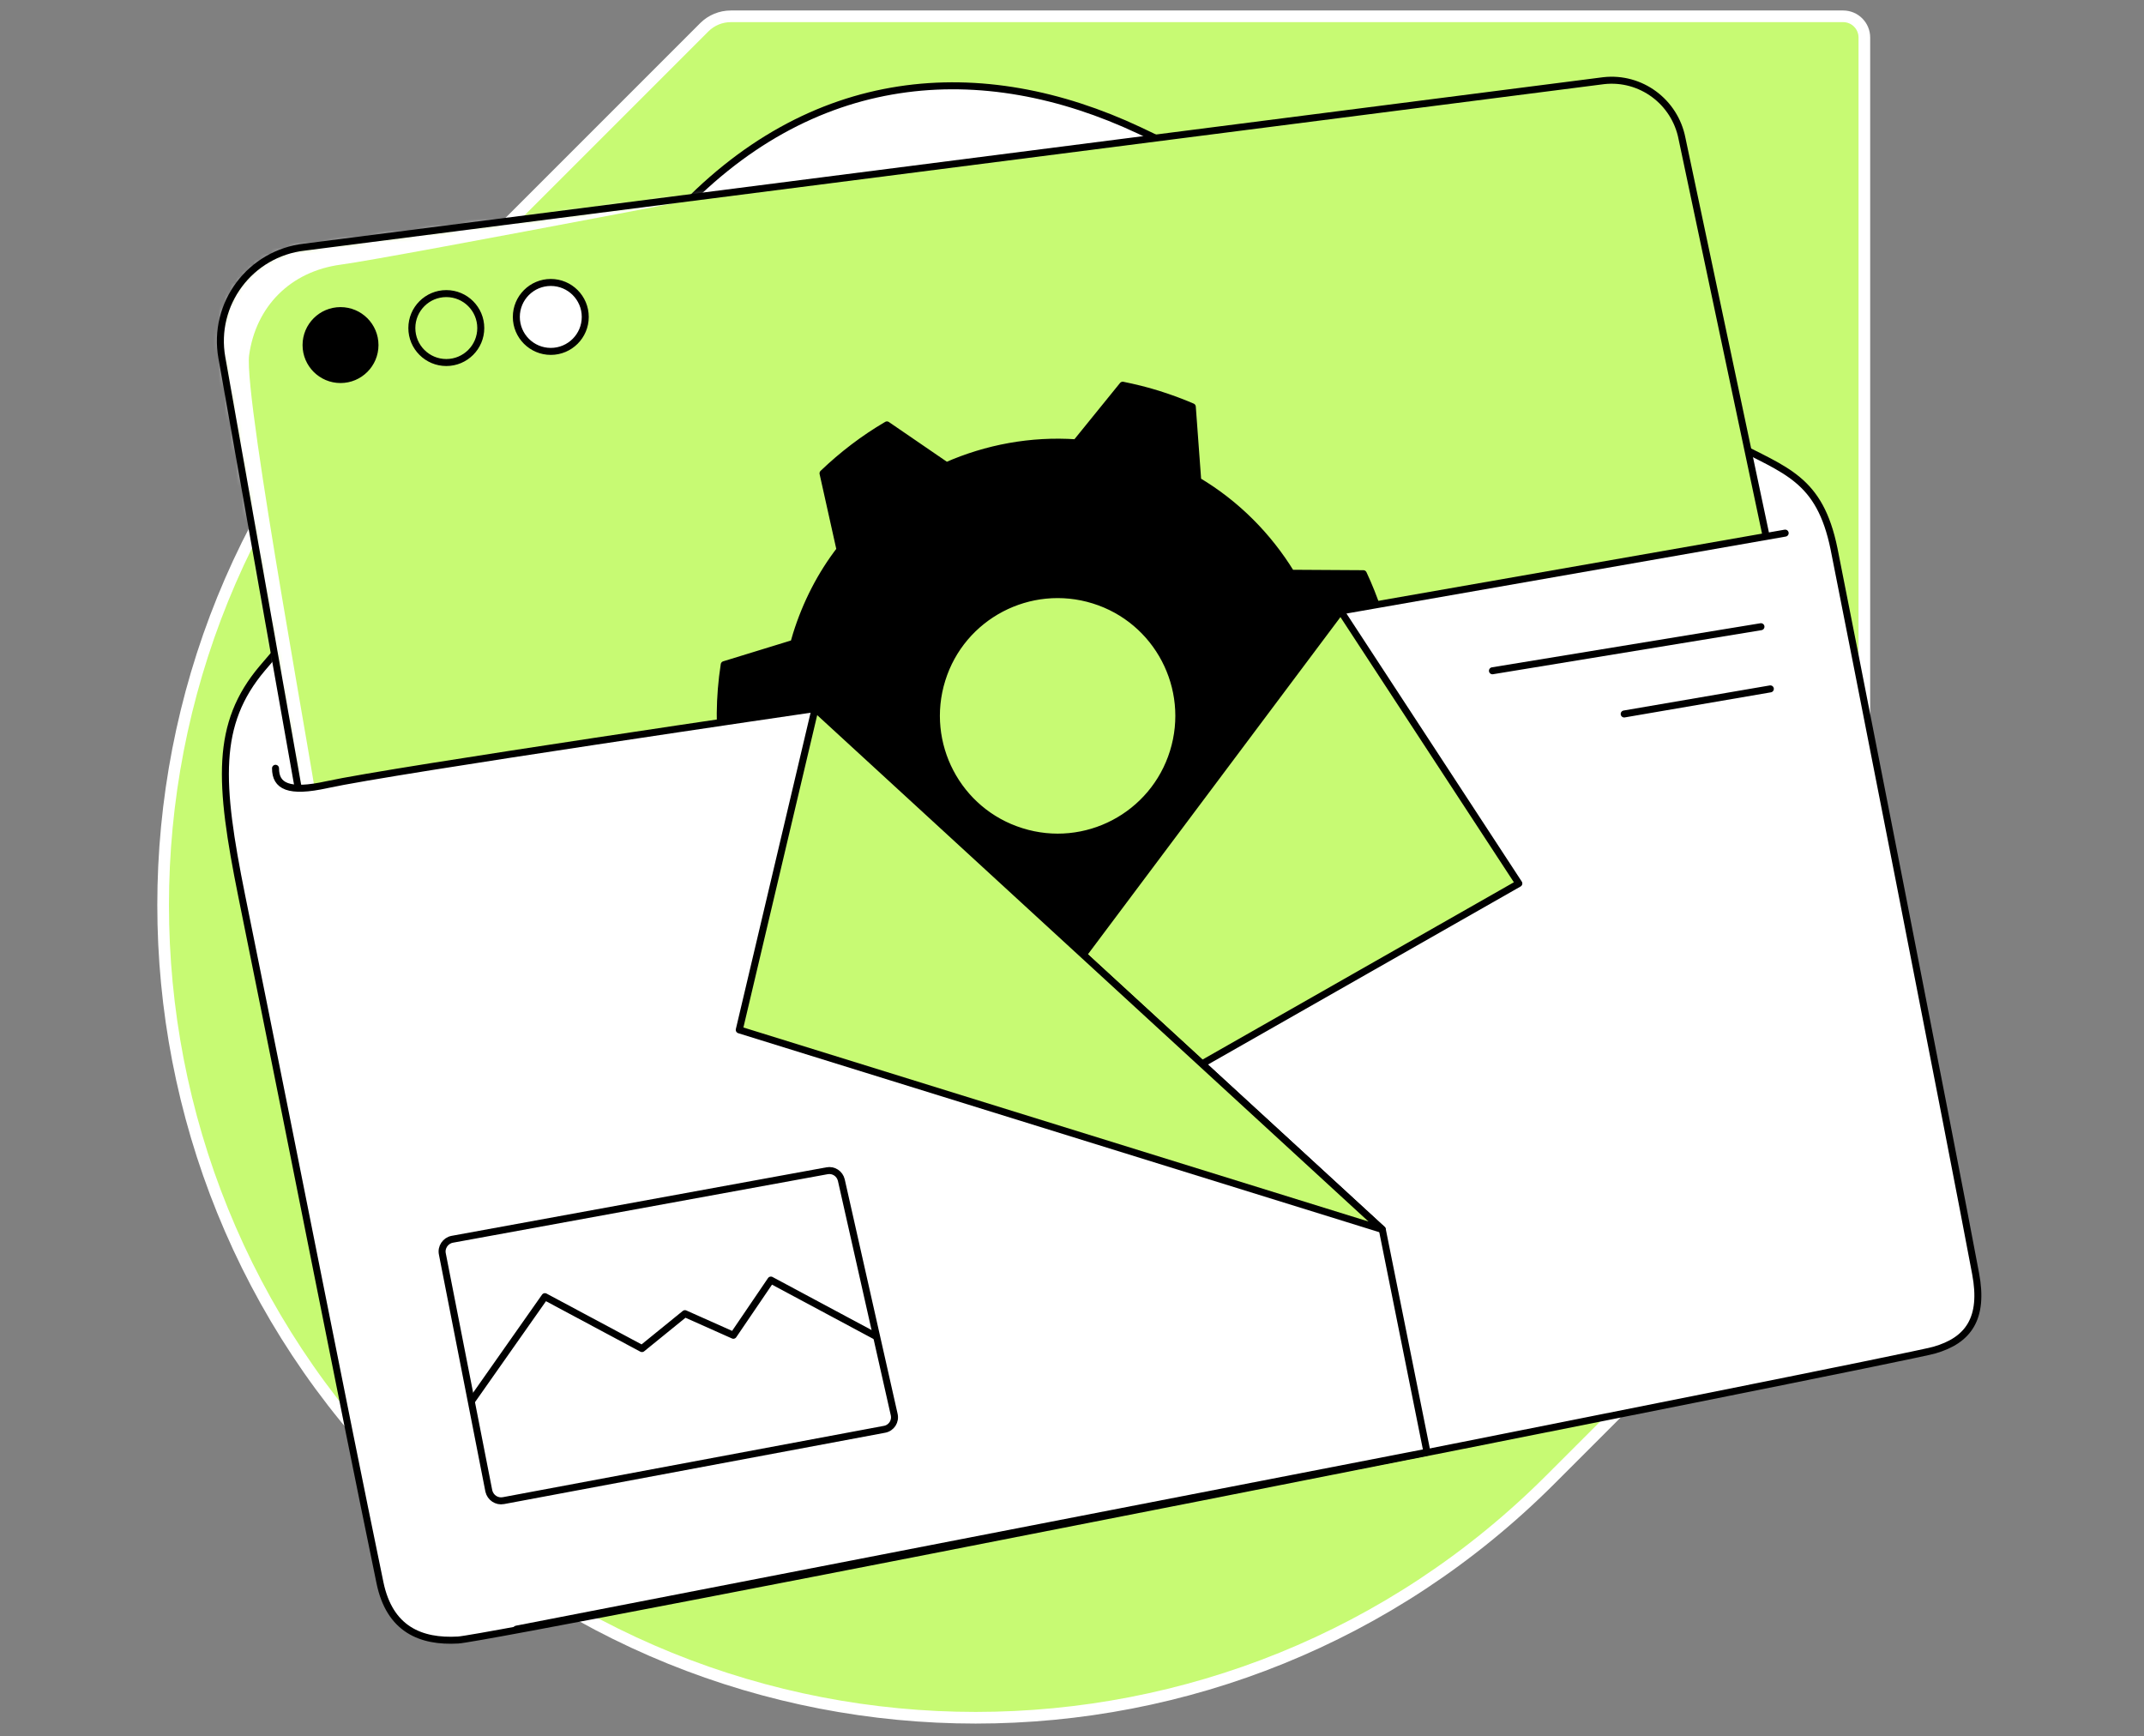 <svg width="368" height="298" viewBox="0 0 368 298" fill="none" xmlns="http://www.w3.org/2000/svg">
<rect x="0" y="0" width="368" height="298" fill="#808080" stroke="none"/>
<path d="M125.427 2.8C123.742 2.8 122.095 3.474 120.897 4.672L68.856 56.713C14.381 111.187 14.381 199.47 68.856 253.944C123.33 308.419 211.613 308.419 266.087 253.944L318.128 201.903C319.326 200.705 320 199.095 320 197.373V6.432C320 4.447 318.39 2.8 316.368 2.8H125.427Z" fill="#C7FA73" stroke="white" stroke-width="2" stroke-miterlimit="10" stroke-linecap="round" stroke-linejoin="round"/>
<path d="M41.488 153.756C37.556 134.25 36.957 124.254 45.007 114.707C60.095 96.811 93.416 61.655 115.393 37.506C139.167 11.448 168.632 9.726 195.551 22.381C222.77 35.148 267.809 60.382 297.349 75.994C306.484 80.824 312.325 82.097 314.796 94.19C315.994 100.105 335.425 198.871 339.094 218.564C340.554 226.276 337.859 230.02 332.018 231.705C326.177 233.39 85.03 281.088 78.627 281.462C72.188 281.837 66.871 279.59 65.224 271.653C57.886 236.123 52.832 209.803 41.488 153.756Z" fill="white" stroke="black" stroke-width="1.2" stroke-miterlimit="10" stroke-linecap="round" stroke-linejoin="round"/>
<path d="M303.19 92.243L232.878 110.476L190.197 161.656L145.644 170.828L51.484 136.946L38.081 61.393C36.433 52.145 42.948 43.459 52.27 42.411L275.26 13.845C281.625 13.133 287.465 17.439 288.701 23.766L303.19 92.243Z" fill="#C7FA73"/>
<mask id="mask0" mask-type="alpha" maskUnits="userSpaceOnUse" x="37" y="13" width="267" height="158">
<path d="M303.19 92.243L232.878 110.476L190.197 161.656L145.644 170.828L51.484 136.946L38.081 61.393C36.433 52.145 42.948 43.459 52.27 42.411L275.26 13.845C281.625 13.133 287.465 17.439 288.701 23.766L303.19 92.243Z" fill="#C7FA73"/>
</mask>
<g mask="url(#mask0)">
<path d="M54.816 140.839C54.816 137.769 41.75 68.394 42.761 60.944C43.921 52.669 49.762 46.567 58.56 45.406C67.358 44.245 146.318 29.008 146.318 29.008L33.775 43.909L51.334 143.685L54.816 140.839Z" fill="white"/>
</g>
<path d="M303.19 92.243L232.878 110.476L190.197 161.656L145.644 170.828L51.484 136.946L38.081 61.393C36.433 52.145 42.948 43.459 52.27 42.411L275.26 13.845C281.625 13.133 287.465 17.439 288.701 23.766L303.19 92.243Z" stroke="black" stroke-width="1.2" stroke-miterlimit="10" stroke-linecap="round" stroke-linejoin="round"/>
<path d="M225.84 138.368C226.027 137.882 226.177 137.358 226.364 136.833C228.049 131.442 228.723 125.976 228.46 120.622L238.307 111.524C237.408 106.994 235.948 102.614 234.001 98.458L221.609 98.383C217.678 91.981 212.249 86.477 205.585 82.509L204.649 69.817C202.739 68.993 200.793 68.282 198.771 67.645C196.749 67.009 194.727 66.522 192.706 66.11L184.694 75.994C176.944 75.47 169.343 76.893 162.455 79.925L152.234 72.924C148.265 75.245 144.596 78.053 141.264 81.236L144.184 94.34C140.927 98.57 138.381 103.475 136.696 108.866C136.546 109.39 136.397 109.914 136.247 110.401L124.304 114.07C123.443 119.649 123.405 125.19 124.154 130.581L136.621 136.684C137.819 140.54 139.467 144.209 141.601 147.616L136.846 159.671C140.74 164.426 145.457 168.582 150.811 171.914L163.129 166.074C164.551 166.673 166.011 167.234 167.509 167.684C169.007 168.17 170.542 168.545 172.039 168.844L178.853 180.675C185.18 180.975 191.395 180.226 197.311 178.541L200.268 165.924C203.938 164.314 207.419 162.255 210.564 159.784L224.305 161.88C227.974 157.874 231.119 153.269 233.59 148.215L225.84 138.368ZM175.334 142.711C164.364 139.304 158.261 127.623 161.668 116.654C165.075 105.684 176.756 99.581 187.726 102.988C198.696 106.395 204.799 118.076 201.392 129.046C197.985 140.016 186.304 146.156 175.334 142.711Z" fill="black" stroke="black" stroke-width="1.2" stroke-miterlimit="10" stroke-linecap="round" stroke-linejoin="round"/>
<path d="M306.409 91.494L230.108 104.86L179.602 172.176" fill="white"/>
<path d="M306.409 91.494L230.108 104.86L179.602 172.176" stroke="black" stroke-width="1.2" stroke-miterlimit="10" stroke-linecap="round" stroke-linejoin="round"/>
<path d="M230.108 104.86L260.696 151.622L202.702 184.644L183.645 166.897L230.108 104.86Z" fill="#C7FA73" stroke="black" stroke-width="1.2" stroke-miterlimit="10" stroke-linecap="round" stroke-linejoin="round"/>
<path d="M47.291 131.854C47.291 134.924 49.5 136.122 56.126 134.662C67.396 132.191 139.916 121.596 139.916 121.596L237.259 211.001L244.934 249.227L88.661 279.59" fill="white"/>
<path d="M47.291 131.854C47.291 134.924 49.5 136.122 56.126 134.662C67.396 132.191 139.916 121.596 139.916 121.596L237.259 211.001L244.934 249.227L88.661 279.59" stroke="black" stroke-width="1.2" stroke-miterlimit="10" stroke-linecap="round" stroke-linejoin="round"/>
<path d="M139.916 121.596L126.887 176.744L237.259 211.001L139.916 121.596Z" fill="#C7FA73" stroke="black" stroke-width="1.2" stroke-miterlimit="10" stroke-linecap="round" stroke-linejoin="round"/>
<path d="M256.166 115.119L302.254 107.556" stroke="black" stroke-width="1.2" stroke-miterlimit="10" stroke-linecap="round" stroke-linejoin="round"/>
<path d="M278.779 122.532L303.864 118.226" stroke="black" stroke-width="1.2" stroke-miterlimit="10" stroke-linecap="round" stroke-linejoin="round"/>
<path d="M75.932 215.232L83.906 255.891C84.169 257.014 85.254 257.763 86.415 257.538L151.822 245.296C153.02 245.071 153.769 243.91 153.469 242.712L144.409 202.54C144.147 201.417 143.061 200.705 141.938 200.93L77.617 212.686C76.456 212.91 75.67 214.071 75.932 215.232Z" stroke="black" stroke-width="1.2" stroke-miterlimit="10" stroke-linecap="round" stroke-linejoin="round"/>
<path d="M81.024 240.316L93.528 222.532L110.189 231.443L117.565 225.453L125.876 229.159L132.316 219.687L150.212 229.272" stroke="black" stroke-width="1.2" stroke-miterlimit="10" stroke-linecap="round" stroke-linejoin="round"/>
<path d="M58.448 65.137C61.715 65.137 64.363 62.488 64.363 59.221C64.363 55.954 61.715 53.306 58.448 53.306C55.181 53.306 52.532 55.954 52.532 59.221C52.532 62.488 55.181 65.137 58.448 65.137Z" fill="black" stroke="black" stroke-width="1.2" stroke-miterlimit="10" stroke-linecap="round" stroke-linejoin="round"/>
<path d="M76.606 62.217C79.873 62.217 82.521 59.568 82.521 56.301C82.521 53.034 79.873 50.386 76.606 50.386C73.339 50.386 70.69 53.034 70.69 56.301C70.69 59.568 73.339 62.217 76.606 62.217Z" fill="#C7FA73" stroke="black" stroke-width="1.2" stroke-miterlimit="10" stroke-linecap="round" stroke-linejoin="round"/>
<path d="M94.539 60.307C97.806 60.307 100.455 57.659 100.455 54.392C100.455 51.125 97.806 48.476 94.539 48.476C91.272 48.476 88.624 51.125 88.624 54.392C88.624 57.659 91.272 60.307 94.539 60.307Z" fill="white" stroke="black" stroke-width="1.2" stroke-miterlimit="10" stroke-linecap="round" stroke-linejoin="round"/>
</svg>

